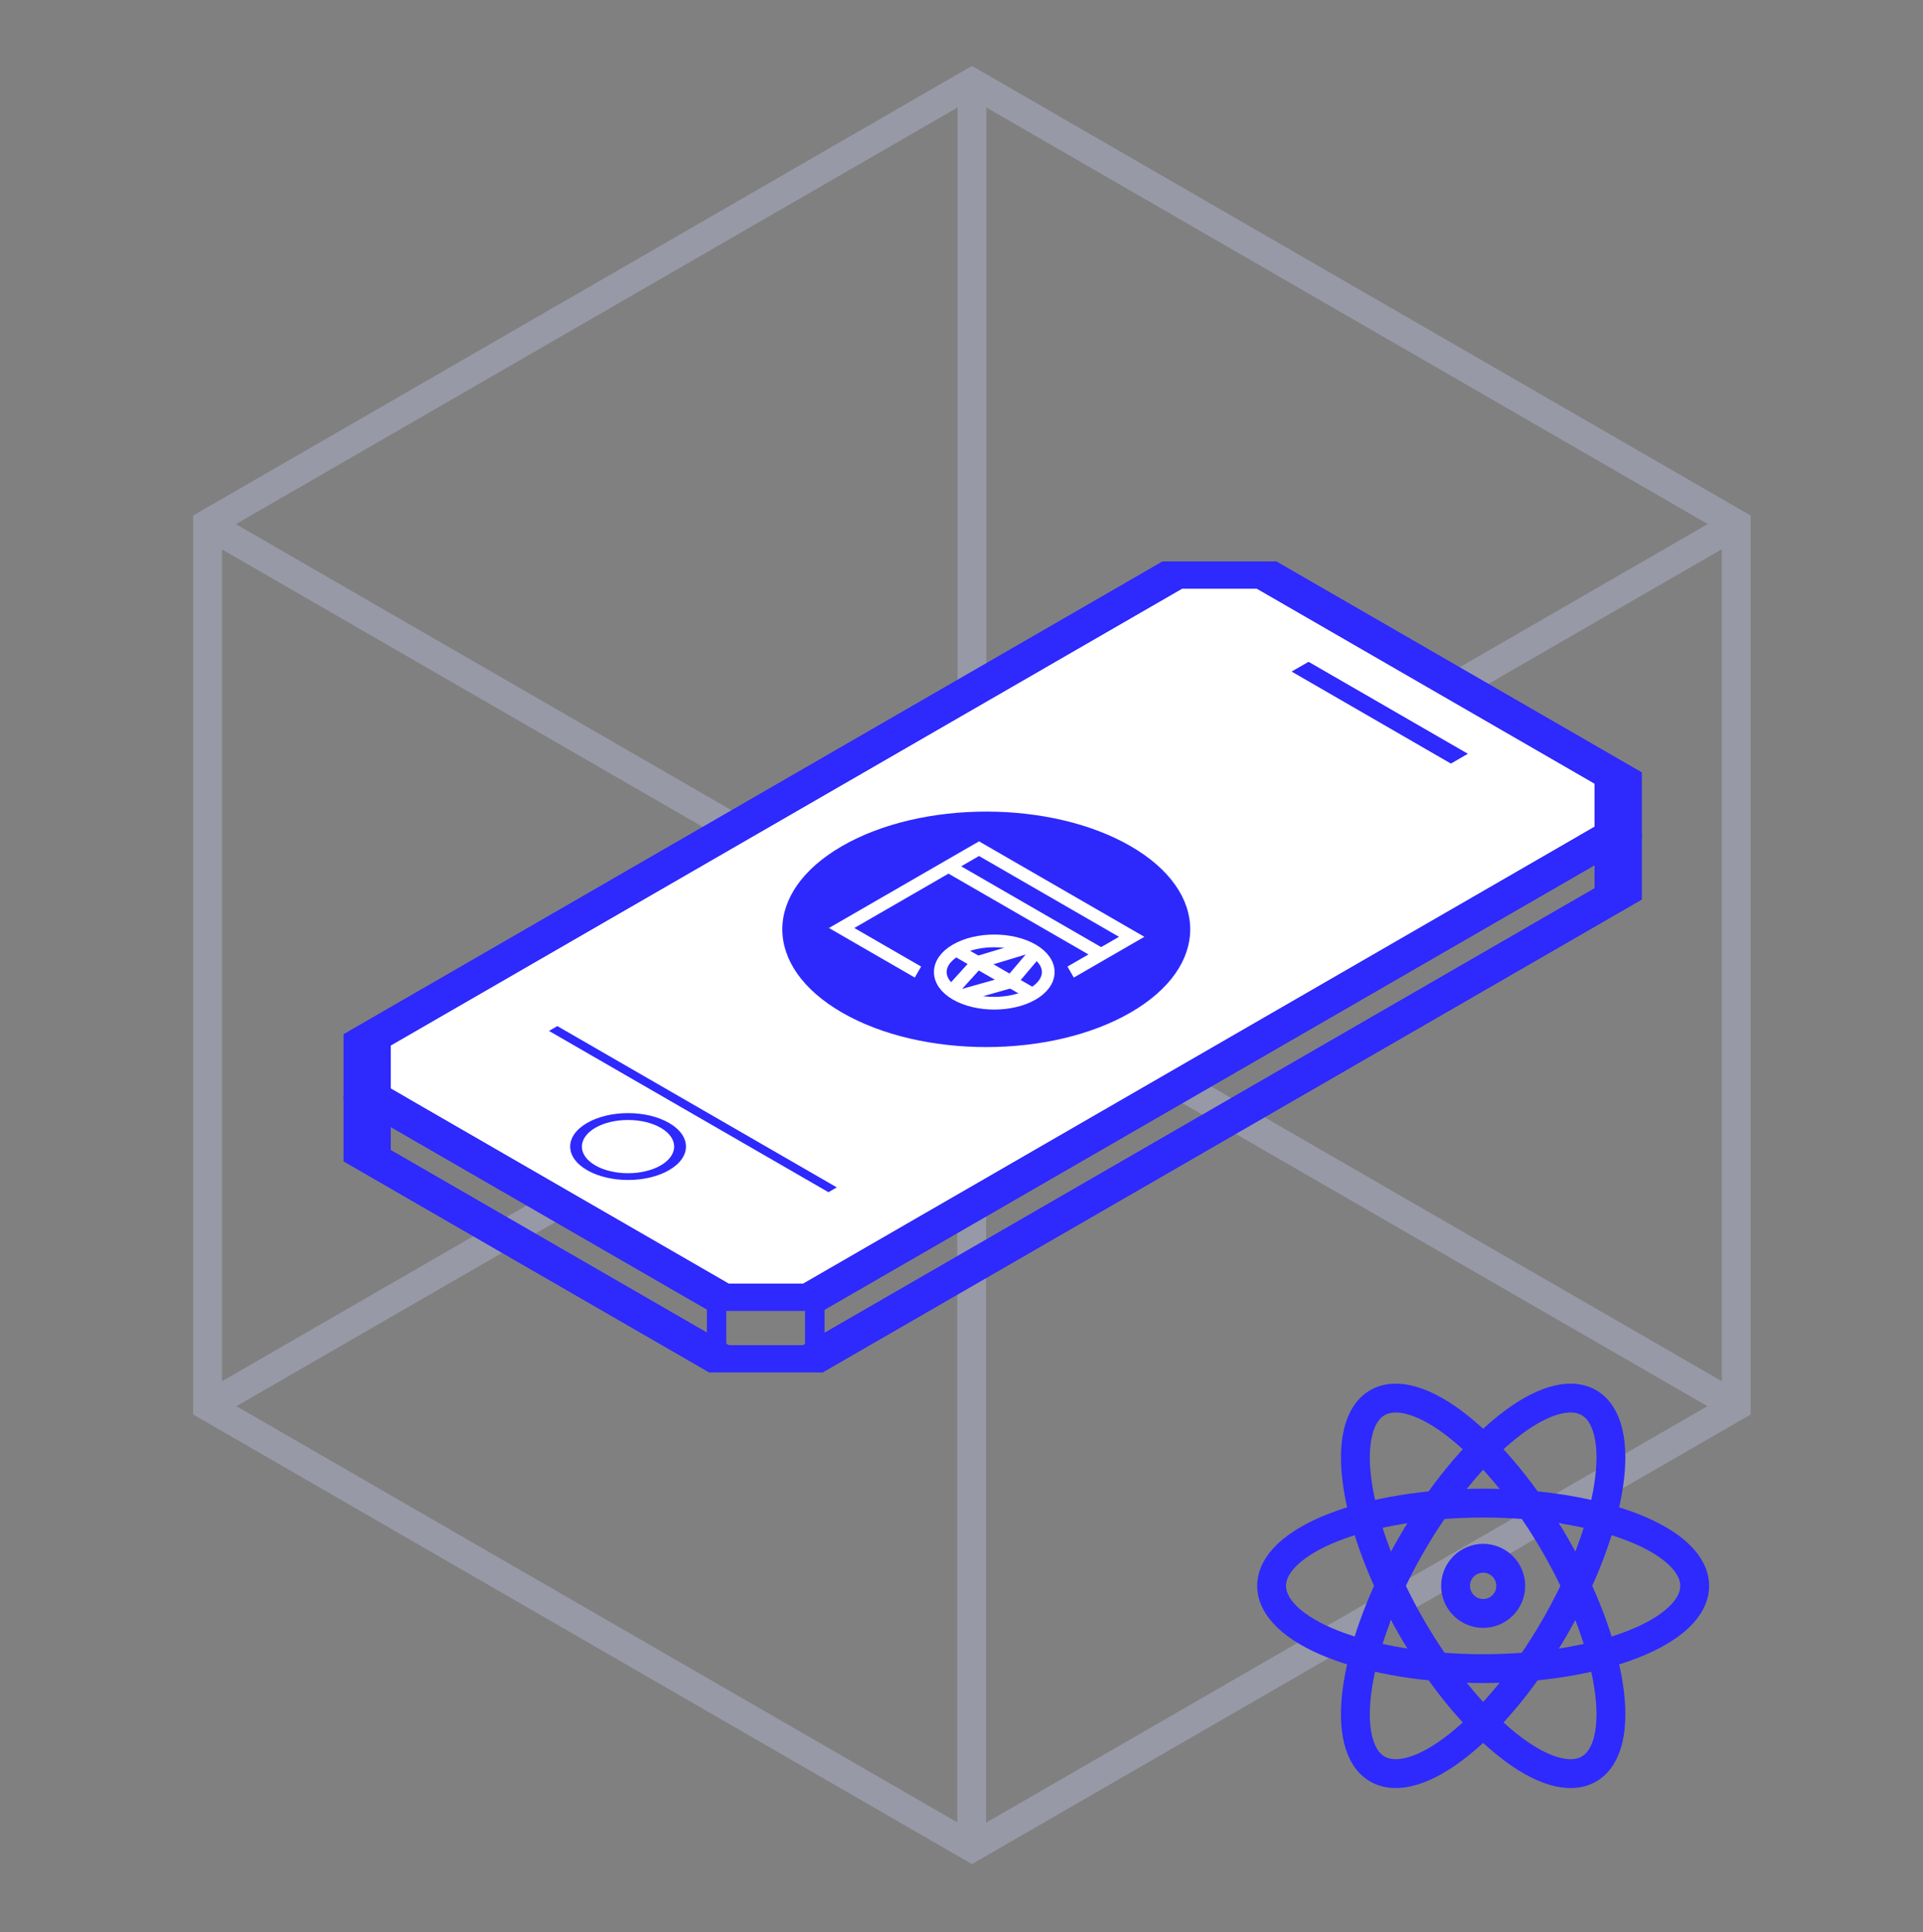 <svg width="200" height="201" viewBox="0 0 200 201" fill="none" xmlns="http://www.w3.org/2000/svg">
<rect x="0" y="0" width="200" height="201" fill="#808080" stroke="none"/>
<g opacity="0.3">
<path d="M101.09 8.586V100.378" stroke="#CDD2FF" stroke-width="3" stroke-miterlimit="10"/>
<path d="M180.575 146.266L101.09 100.377" stroke="#CDD2FF" stroke-width="3" stroke-miterlimit="10"/>
<path d="M21.592 146.266L101.09 100.377" stroke="#CDD2FF" stroke-width="3" stroke-miterlimit="10"/>
<path d="M101.057 192.219L101.057 100.427" stroke="#CDD2FF" stroke-width="3" stroke-miterlimit="10"/>
<path d="M21.572 54.541L101.057 100.43" stroke="#CDD2FF" stroke-width="3" stroke-miterlimit="10"/>
<path d="M180.555 54.541L101.056 100.43" stroke="#CDD2FF" stroke-width="3" stroke-miterlimit="10"/>
<path d="M21.59 54.489V146.267L101.088 192.169L180.574 146.267V54.489L101.088 8.586L21.59 54.489Z" stroke="#CDD2FF" stroke-width="3" stroke-miterlimit="10"/>
</g>
<path d="M165.849 87.918V92.395L83.54 139.919H75.78L40.639 119.629V115.153L122.948 67.629H130.708L165.849 87.918ZM170.744 86.747L132.737 64.805C128.125 64.805 125.542 64.805 120.919 64.805L35.744 113.981C35.744 116.648 35.744 118.133 35.744 120.8L73.751 142.742C78.363 142.742 80.946 142.742 85.569 142.742L170.744 93.566C170.744 90.899 170.744 89.414 170.744 86.747Z" fill="#2E29FC"/>
<path d="M165.851 81.516V83.754V85.993L83.542 133.517H79.662H75.792L40.641 113.227V110.759V108.74L122.95 61.227H127.28H130.71L165.851 81.516Z" fill="white"/>
<path d="M165.849 81.516V85.992L83.54 133.516H75.78L40.639 113.226V108.75L122.948 61.226H130.708L165.849 81.516ZM170.744 80.345L132.737 58.402C128.125 58.402 125.542 58.402 120.919 58.402L35.744 107.579C35.744 110.246 35.744 111.731 35.744 114.398L73.751 136.34C78.363 136.34 80.946 136.34 85.569 136.34L170.744 87.164C170.744 84.497 170.744 83.011 170.744 80.345Z" fill="#2E29FC"/>
<path d="M68.711 117.305C70.583 118.382 70.583 120.139 68.711 121.227C66.839 122.304 63.795 122.304 61.923 121.227C60.051 120.15 60.051 118.393 61.923 117.305C63.795 116.228 66.839 116.228 68.711 117.305ZM69.579 116.803C67.226 115.443 63.419 115.443 61.066 116.803C58.712 118.163 58.712 120.359 61.066 121.718C63.419 123.078 67.226 123.078 69.579 121.718C71.932 120.359 71.932 118.163 69.579 116.803Z" fill="#2E29FC"/>
<path d="M150.915 79.404L134.369 69.845L136.105 68.852L152.64 78.4L150.915 79.404Z" fill="#2E29FC"/>
<path d="M150.893 79.414L134.348 69.855L136.084 68.861L152.629 78.41L150.893 79.414Z" fill="#2E29FC"/>
<path d="M86.164 124.01L57.1 107.234L57.968 106.732L87.032 123.508L86.164 124.01Z" fill="#2E29FC"/>
<path d="M75.529 135.336H73.531V140.879H75.529V135.336Z" fill="#2E29FC"/>
<path d="M85.742 135.336H83.744V140.879H85.742V135.336Z" fill="#2E29FC"/>
<path d="M165.849 87.918V92.395L83.54 139.919H75.78L40.639 119.629V115.153L122.948 67.629H130.708L165.849 87.918ZM170.744 86.747L132.737 64.805C128.125 64.805 125.542 64.805 120.919 64.805L35.744 113.981C35.744 116.648 35.744 118.133 35.744 120.8L73.751 142.742C78.363 142.742 80.946 142.742 85.569 142.742L170.744 93.566C170.744 90.899 170.744 89.414 170.744 86.747Z" fill="#2E29FC"/>
<path d="M165.851 81.516V83.754V85.993L83.542 133.517H79.662H75.792L40.641 113.227V110.759V108.74L122.95 61.227H127.28H130.71L165.851 81.516Z" fill="white"/>
<path d="M165.849 81.516V85.992L83.54 133.516H75.78L40.639 113.226V108.75L122.948 61.226H130.708L165.849 81.516ZM170.744 80.345L132.737 58.402C128.125 58.402 125.542 58.402 120.919 58.402L35.744 107.579C35.744 110.246 35.744 111.731 35.744 114.398L73.751 136.34C78.363 136.34 80.946 136.34 85.569 136.34L170.744 87.164C170.744 84.497 170.744 83.011 170.744 80.345Z" fill="#2E29FC"/>
<path d="M68.711 117.305C70.583 118.382 70.583 120.139 68.711 121.227C66.839 122.304 63.795 122.304 61.923 121.227C60.051 120.15 60.051 118.393 61.923 117.305C63.795 116.228 66.839 116.228 68.711 117.305ZM69.579 116.803C67.226 115.443 63.419 115.443 61.066 116.803C58.712 118.163 58.712 120.359 61.066 121.718C63.419 123.078 67.226 123.078 69.579 121.718C71.932 120.359 71.932 118.163 69.579 116.803Z" fill="#2E29FC"/>
<path d="M150.915 79.404L134.369 69.845L136.105 68.852L152.64 78.4L150.915 79.404Z" fill="#2E29FC"/>
<path d="M150.893 79.414L134.348 69.855L136.084 68.861L152.629 78.41L150.893 79.414Z" fill="#2E29FC"/>
<path d="M86.164 124.01L57.1 107.234L57.968 106.732L87.032 123.508L86.164 124.01Z" fill="#2E29FC"/>
<path d="M75.529 135.336H73.531V140.879H75.529V135.336Z" fill="#2E29FC"/>
<path d="M85.742 135.336H83.744V140.879H85.742V135.336Z" fill="#2E29FC"/>
<circle cx="17.32" cy="17.32" r="17.32" transform="matrix(0.866 0.5 -0.866 0.5 102.576 79.346)" fill="#2D29FC"/>
<g clip-path="url(#clip0_1581_5531)">
<path d="M95.471 101.111L91.899 99.048L87.533 96.527L101.822 88.277L117.699 97.444L111.349 101.111" stroke="white" stroke-width="1.32"/>
<path d="M114.524 99.278L98.647 90.111" stroke="white" stroke-width="1.32"/>
<path d="M99.439 103.402C101.631 104.668 105.185 104.668 107.377 103.402C109.57 102.137 109.57 100.085 107.377 98.819C105.185 97.553 101.631 97.553 99.439 98.819C97.247 100.085 97.247 102.137 99.439 103.402Z" stroke="white" stroke-width="1.32"/>
<path d="M99.438 98.82L107.376 103.404" stroke="white" stroke-width="1.32"/>
<path d="M106.881 98.533L101.671 100.108L98.942 103.116" stroke="white" stroke-width="1.32"/>
<path d="M107.75 99.035L105.145 102.115L99.811 103.618" stroke="white" stroke-width="1.32"/>
</g>
<path d="M132.254 164.956C132.254 166.087 132.823 167.206 133.929 168.251C135.034 169.295 136.655 170.244 138.698 171.043C140.74 171.843 143.166 172.477 145.835 172.909C148.504 173.342 151.365 173.565 154.254 173.565C157.143 173.565 160.004 173.342 162.673 172.909C165.342 172.477 167.767 171.843 169.81 171.043C171.853 170.244 173.474 169.295 174.579 168.251C175.685 167.206 176.254 166.087 176.254 164.956C176.254 163.826 175.685 162.706 174.579 161.662C173.474 160.617 171.853 159.668 169.81 158.869C167.767 158.07 165.342 157.436 162.673 157.003C160.004 156.57 157.143 156.348 154.254 156.348C151.365 156.348 148.504 156.57 145.835 157.003C143.166 157.436 140.74 158.07 138.698 158.869C136.655 159.668 135.034 160.617 133.929 161.662C132.823 162.706 132.254 163.826 132.254 164.956Z" stroke="#2E29FC" stroke-width="3" stroke-linecap="round" stroke-linejoin="round"/>
<path d="M143.253 184.006C144.232 184.572 145.486 184.639 146.944 184.203C148.401 183.768 150.033 182.839 151.747 181.47C153.461 180.1 155.222 178.317 156.932 176.222C158.641 174.127 160.264 171.76 161.709 169.259C163.153 166.757 164.391 164.168 165.351 161.64C166.311 159.112 166.974 156.695 167.303 154.526C167.632 152.357 167.621 150.479 167.269 148.999C166.917 147.52 166.232 146.467 165.253 145.902C164.274 145.337 163.02 145.27 161.563 145.705C160.106 146.14 158.473 147.069 156.76 148.439C155.046 149.808 153.284 151.591 151.575 153.687C149.866 155.782 148.242 158.148 146.798 160.65C145.353 163.152 144.116 165.741 143.156 168.269C142.196 170.796 141.533 173.214 141.203 175.383C140.874 177.551 140.886 179.429 141.238 180.909C141.589 182.389 142.274 183.441 143.253 184.006Z" stroke="#2E29FC" stroke-width="3" stroke-linecap="round" stroke-linejoin="round"/>
<path d="M146.8 169.261C148.244 171.762 149.868 174.129 151.577 176.224C153.286 178.319 155.048 180.102 156.762 181.472C158.475 182.841 160.108 183.77 161.565 184.205C163.022 184.641 164.276 184.574 165.255 184.009C166.234 183.443 166.919 182.391 167.271 180.911C167.623 179.431 167.634 177.554 167.305 175.385C166.976 173.216 166.313 170.798 165.353 168.271C164.393 165.743 163.155 163.154 161.711 160.652C160.266 158.15 158.643 155.784 156.934 153.689C155.224 151.593 153.463 149.81 151.749 148.441C150.035 147.071 148.403 146.142 146.946 145.707C145.488 145.272 144.234 145.339 143.255 145.904C142.276 146.469 141.591 147.522 141.24 149.001C140.888 150.481 140.876 152.359 141.205 154.528C141.534 156.697 142.198 159.114 143.158 161.642C144.118 164.17 145.355 166.759 146.8 169.261Z" stroke="#2E29FC" stroke-width="3" stroke-linecap="round" stroke-linejoin="round"/>
<path d="M151.385 164.955C151.385 165.716 151.687 166.446 152.225 166.984C152.763 167.523 153.493 167.825 154.254 167.825C155.015 167.825 155.745 167.523 156.283 166.984C156.822 166.446 157.124 165.716 157.124 164.955C157.124 164.194 156.822 163.465 156.283 162.926C155.745 162.388 155.015 162.086 154.254 162.086C153.493 162.086 152.763 162.388 152.225 162.926C151.687 163.465 151.385 164.194 151.385 164.955Z" stroke="#2E29FC" stroke-width="3" stroke-linecap="round" stroke-linejoin="round"/>
<defs>
<clipPath id="clip0_1581_5531">
<rect width="22" height="22" fill="white" transform="matrix(0.866 0.5 -0.866 0.5 102.615 85.986)"/>
</clipPath>
</defs>
</svg>

